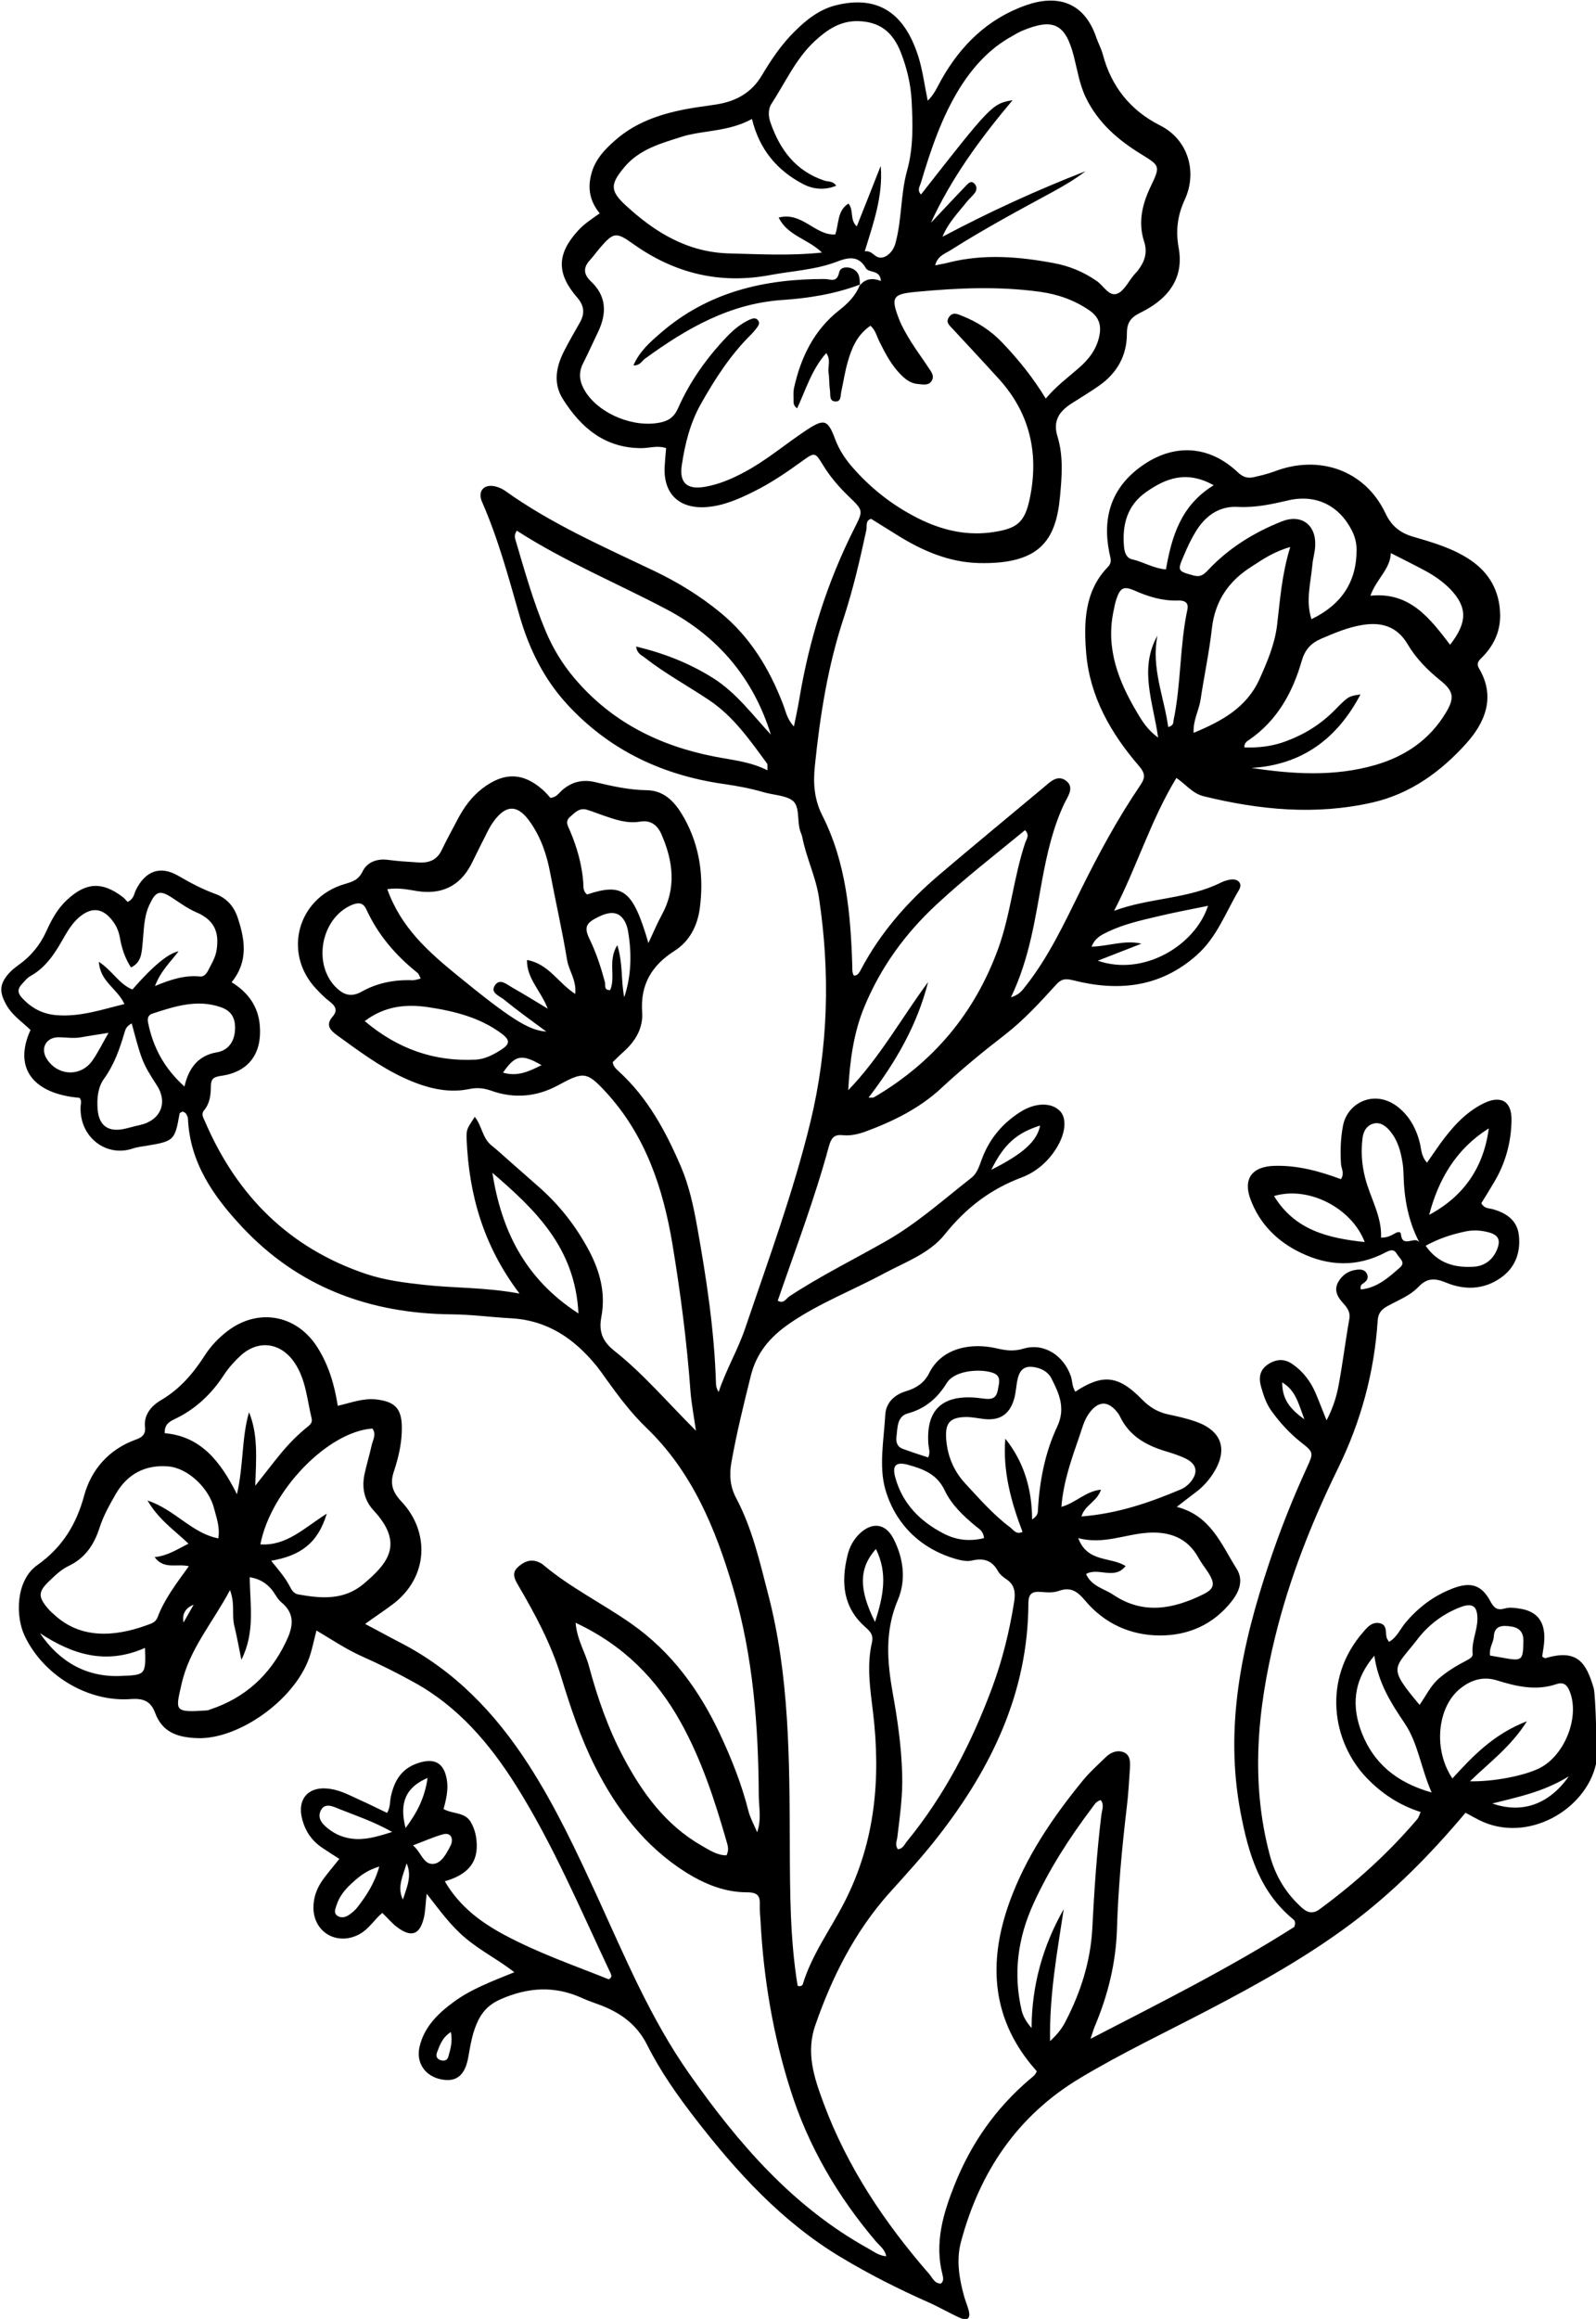 <?xml version="1.0" encoding="UTF-8"?><svg id="Layer_2" xmlns="http://www.w3.org/2000/svg" viewBox="0 0 89.92 130.56"><g id="Layer_1-2"><path d="m60.53,78.39c1.59-1.06,2.47-.97,3.81.4.43.44.91.73,1.51.85.51.11,1.01.22,1.5.39,1.5.52,1.86,1.59,1,2.93-.26.4-.58.76-.97,1.05-.32.24-.64.49-1.08.83,1.92.49,2.51,2.12,3.37,3.48.41.65.15,1.3-.28,1.84-1.03,1.31-2.45,1.93-4.06,1.92-1.64-.01-3.1-.67-4.18-1.95-.42-.5-.8-.81-1.49-.56-.3.11-.66.09-.99.06-.5-.04-.73.07-.73.65-.02,4.99-2.06,9.22-5.05,13.07-.88,1.14-1.86,2.2-2.82,3.27-1.91,2.15-3.19,4.68-4.13,7.39-.55,1.56-.07,2.97.46,4.4,1.34,3.61,3.45,6.75,5.96,9.63.18.21.29.53.65.53.18-.15.13-.33.09-.51-.46-1.78.04-3.44.69-5.07.92-2.3,2.3-4.28,4.2-5.9.16-.14.36-.26.42-.48-2.55-2.84-2.77-6.08-1.54-9.5.92-2.56,2.44-4.79,4.16-6.89.37-.45.82-.85,1.24-1.26.28-.28.63-.44,1-.32.43.15.41.57.39.94-.05.74-.09,1.47-.18,2.2-.27,2.27-.48,4.55-.55,6.84-.06,1.91-.51,3.72-1.25,5.47-.07.17-.12.34-.24.7,4.01-2.07,7.9-4.02,11.48-6.3.1-.27.02-.36-.06-.43-1.89-1.55-2.52-3.69-2.96-5.99-.93-4.86.07-9.46,1.59-14.02.62-1.86,1.34-3.68,2.16-5.46.36-.79.36-.83-.33-1.37-.65-.51-1.19-1.1-1.67-1.76-.31-.42-.47-.92-.61-1.42-.14-.52-.04-.95.44-1.25.45-.28.9-.3,1.35.02.59.41,1.01.97,1.29,1.62.2.46.37.93.62,1.54.37-.71.56-1.34.68-1.98.23-1.23.38-2.48.6-3.71.08-.44-.14-.68-.39-.96-.28-.31-.47-.68-.25-1.11.22-.41.59-.67,1.05-.72.21-.03.46-.02.58.22.12.25,0,.41-.21.55-.09.06-.18.13-.13.34.92-.09,1.56-.67,2.21-1.24.33-.29-.04-.52-.17-.75-.17-.3-.37-.24-.64-.1-1.59.84-3.2.79-4.79.02-1.31-.63-2.3-1.61-2.82-2.99-.44-1.16.07-1.86,1.33-1.9,1.31-.04,2.55.3,3.76.75.22-.34.01-.61,0-.89-.04-.7-.02-1.39.11-2.09.25-1.4,1.94-2.17,3.27-.94.56.51.89,1.16,1.07,1.9.08.34.07.73.4,1.09.27-.39.51-.74.76-1.09.66-.9,1.39-1.73,2.41-2.24.99-.49,1.61-.14,1.59.95-.02,1.24-.34,2.41-.98,3.48-.24.41-.49.81-.72,1.18.15.3.4.28.61.33.77.21,1.39.61,1.5,1.44.12.97-.18,1.85-1.01,2.43-.95.67-2.02.71-3.07.28-.64-.26-1.07-.3-1.6.26-.44.46-1.1.72-1.69,1.04-.34.19-.55.38-.58.83-.19,2.91-.94,5.67-2.22,8.29-1.5,3.06-2.75,6.22-3.56,9.53-.99,4.05-1.4,8.14-.3,12.27.32,1.19.91,2.16,1.81,2.97.3.27.61.37.99.09,2.03-1.49,3.89-3.17,5.52-5.09.07-.08.09-.19.18-.39-1.19-.38-2.17-1.02-3.03-1.91-1.96-2.03-2.54-5.57-.19-8.24.25-.29.5-.57.92-.48.44.1.3.53.39.83.02.06.07.12.13.22.44-.25.63-.72.92-1.07.73-.87,1.59-1.52,2.65-1.93,1-.39,1.63-.23,2.13.7.22.41.4.54.83.42.24-.07.51-.04.77,0,1.01.13,1.48.7,1.45,1.73-.01.33-.08.65-.12.98.07.04.14.1.18.09,1.85-.56,2.31.32,2.72,1.68.11.36.21,3.92.13,4.28-.58,2.59-3.88,4.5-6.57,3.16-.26-.13-.51-.27-.78-.42-1.95,2.32-4.04,4.45-6.45,6.25-2.52,1.88-5.25,3.4-8.03,4.85-2.41,1.26-4.88,2.43-7.22,3.83-3.55,2.12-5.68,5.3-6.73,9.24-.27,1.02-.1,2.05.18,3.06.08.28.2.56.27.84.09.4-.09.55-.48.38-.61-.27-1.18-.61-1.79-.88-1.69-.75-3.34-1.58-4.92-2.53-3.33-1.99-5.88-4.79-8.22-7.81-1.02-1.32-1.98-2.68-2.72-4.16-.56-1.11-1.42-1.75-2.51-2.19-.38-.15-.77-.27-1.14-.44-1.55-.71-3.05-.62-4.6.06-.59.26-.97.61-1.25,1.16-.34.67-.45,1.4-.58,2.12-.18,1-.66,1.39-1.48,1.24-.93-.16-1.48-.93-1.26-1.85.26-1.11,1.03-1.86,1.9-2.5,1.01-.75,2.19-1.18,3.44-1.69-.93-.72-1.91-1.21-2.75-1.92-.82-.68-1.44-1.54-2.19-2.5-.07.59-.07.99-.16,1.36-.23.96-.71,1.12-1.51.52-.29-.22-.52-.5-.83-.8-.46.39-.76.91-1.29,1.2-1.22.66-2.56-.07-2.59-1.46-.01-.62.2-1.16.56-1.65.28-.38.59-.74.9-1.13-.33-.21-.64-.41-.94-.61-.58-.38-.95-.9-1.14-1.57-.34-1.19.34-1.96,1.58-1.76.6.09,1.12.38,1.65.62.5.22.99.47,1.54.73.19-.32.15-.66.22-.96.2-.88.61-1.55,1.54-1.85.89-.29,1.43-.03,1.6.91.1.55-.02,1.1-.18,1.68.49.29,1.2.16,1.53.73.23.39.33.82.34,1.27.04,1.2-.73,1.76-1.8,2.07.83,1.42,2.03,2.31,3.38,3.03,1.89,1.01,3.91,1.71,5.86,2.49.17-.1.16-.2.12-.3-1.7-3.59-3.24-7.27-5.37-10.65-1.48-2.34-3.24-4.4-5.7-5.76-.97-.54-1.96-1.03-2.97-1.48-.87-.39-1.66-.92-2.55-1.45-.15.57-.24,1.06-.41,1.54-.85,2.4-4,4.61-6.31,4.52-1.1-.04-1.96-.32-2.37-1.42-.24-.64-.63-.83-1.35-.78-2.45.19-4.97-1.35-6.01-3.58-.51-1.08-.5-3.1.72-3.96,1.38-.98,2.19-2.25,2.64-3.91.39-1.45,1.38-2.6,2.89-3.15.31-.11.59-.25.54-.71-.08-.71.37-1.21.92-1.53,1.05-.62,1.8-1.5,2.45-2.51.34-.53.78-.99,1.28-1.37,1.73-1.32,3.91-.92,5.07.93.62.98.95,2.07,1.14,3.28.74-.17,1.42-.44,2.16-.36,1.05.12,1.44.5,1.45,1.56.01.86-.18,1.69-.45,2.5-.23.68-.08,1.15.42,1.68,1.61,1.7,1.55,4.27-.49,5.8-.49.37-1.01.71-1.55,1.1.69.36,1.3.7,1.92,1.02,3.12,1.59,5.43,4.02,7.3,6.92,1.52,2.36,2.7,4.89,3.87,7.43,1.56,3.41,3.01,6.89,5.19,9.98,2.74,3.89,5.81,7.46,10.06,9.81.31.17.6.41,1.02.44-.07-.38-.35-.57-.56-.81-2.18-2.56-3.85-5.41-4.85-8.61-.97-3.06-1.5-6.23-1.67-9.44-.02-.29-.05-.59-.04-.88.02-.53-.09-.75-.74-.75-1.24,0-2.38-.47-3.42-1.12-2.32-1.46-3.92-3.57-5.13-5.97-.81-1.61-1.38-3.33-1.91-5.06-.56-1.84-1.47-3.53-2.44-5.18-.19-.33-.35-.66.02-.99.32-.29.68-.45,1.11-.29.1.04.21.09.29.16,1.53,1.29,3.34,2.18,4.97,3.32,2.27,1.59,3.83,3.73,5,6.21.66,1.41,1.23,2.84,1.61,4.35.1.39.3.74.49,1.19.25-.74.1-1.39.09-2.04-.02-3.96-.32-7.9-1.45-11.72-.99-3.35-2.3-6.54-4.9-9.03-.85-.82-1.56-1.77-2.25-2.73-.17-.24-.34-.48-.52-.71-1.26-1.55-2.77-2.6-4.86-2.71-1.1-.06-2.2-.21-3.31-.22-4.6-.04-8.63-1.51-11.82-4.92-1.61-1.72-2.94-3.61-3.05-6.09,0-.1-.06-.21-.12-.3-.04-.05-.12-.08-.18-.11-.06.04-.16.07-.17.11-.27,1.52-.31,1.56-1.87,1.82-.25.04-.52.07-.76.15-1.47.51-3-.6-2.95-2.32,0-.18.09-.36-.06-.53-2.65-.23-3.73-1.7-2.76-3.82-.46-.45-1.02-.81-1.36-1.41-.41-.73-.4-1.18.16-1.8.15-.16.32-.3.5-.43.71-.5,1.24-1.14,1.6-1.94.29-.64.62-1.25,1.15-1.74,1.06-.99,1.97-1.06,3.14-.17.12.09.21.21.28.28.37-.18.36-.47.47-.68.53-1.06,1.36-1.38,2.37-.8.67.39,1.34.75,2.08,1.02.62.22,1.05.67,1.27,1.31.42,1.25.63,2.49-.33,3.67.91.56,1.51,1.35,1.59,2.47.12,1.55-.63,2.58-2.17,2.8-.42.06-.58.15-.59.58,0,.48-.05.96-.38,1.36-.18.21-.05.41.04.61,1.79,4.18,4.74,7.15,9.1,8.61,1.05.35,2.16.49,3.26.61,1.71.19,3.44.13,5.37.49-2.04-2.69-2.85-5.58-2.98-8.69-.02-.59.03-.59.46-1.26.4.5.43,1.19.92,1.59.46.37.89.78,1.33,1.16.44.39.89.78,1.33,1.17,1.18,1.03,2.12,2.23,2.86,3.62.63,1.2.94,2.41.69,3.73-.16.83.08,1.39.74,1.91,1.62,1.28,2.95,2.86,4.59,4.49-.13-.9-.26-1.57-.31-2.24-.2-2.76-.56-5.51-1.01-8.24-.53-3.18-1.52-6.15-3.75-8.58-1.09-1.18-1.27-1.16-2.71-.38-1.18.64-2.46.76-3.75.3-.42-.15-.8-.19-1.27-.09-1.27.26-2.51-.11-3.65-.63-1.38-.64-2.59-1.55-3.82-2.44-.39-.29-.57-.58-.21-1,.35-.4.13-.64-.19-.89-.26-.2-.5-.44-.72-.68-1.91-2.01-1.06-5.14,1.61-5.91.44-.13.77-.23,1-.71.25-.51.79-.73,1.42-.65.58.08,1.18.11,1.76.15.56.03,1.01-.14,1.27-.69.29-.6.61-1.18.92-1.77.35-.66.78-1.25,1.38-1.71,1.2-.92,2.28-.91,3.39.07.16.14.31.31.44.46.33-.02.47-.26.65-.42.54-.48,1.16-.63,1.85-.47.97.23,1.94.45,2.94.46,1.06.02,1.66.78,2.11,1.59.87,1.57,1.1,3.28.87,5.04-.13.99-.57,1.87-1.42,2.41-1.29.82-1.94,1.9-1.83,3.46.06.9-.38,1.63-1.05,2.23-.22.19-.42.4-.61.58.03.24.18.36.31.49,1.66,1.5,2.69,3.42,3.55,5.43.44,1.04.69,2.18.89,3.3.53,2.94.98,5.89,1.07,8.89,0,.14.04.29.15.46.41-1.24,1.08-2.36,1.5-3.6,1.3-3.84,2.71-7.65,3.67-11.6,1.01-4.18,1.12-8.39.48-12.64-.18-1.18-.72-2.25-.94-3.41-.03-.14-.11-.28-.14-.42-.15-.56.01-1.35-.44-1.65-.39-.27-1.04-.29-1.57-.44-.75-.22-1.5-.36-2.27-.47-3.44-.49-6.43-1.89-8.81-4.47-1.32-1.43-2.16-3.13-2.7-5.01-.62-2.16-1.2-4.33-2.11-6.4-.24-.54.03-.96.6-.9.25.03.51.14.71.28,2.6,1.86,5.51,3.13,8.38,4.5,1.34.64,2.58,1.4,3.74,2.35,1.68,1.38,2.75,3.15,3.52,5.14.16.41.23.86.62,1.27.11-.55.22-1.03.3-1.52.56-3.37,1.57-6.6,3.12-9.66.5-.98.48-.99-.32-1.76-.56-.54-1.06-1.12-1.47-1.79-.43-.71-.46-.72-1.15-.22-.87.63-1.75,1.23-2.71,1.71-.86.43-1.74.82-2.71.89-1.55.11-2.44-.78-2.34-2.32.02-.33.05-.66.08-1-.47-.16-.91-.01-1.34,0-2.08.02-3.45-1.13-4.48-2.77-.54-.85-.39-1.78.05-2.65.28-.56.6-1.1.91-1.65.29-.51.25-.95-.15-1.41-1.18-1.36-1.15-2.46.06-3.78.33-.36.73-.62,1.21-.96-.53-.64-.69-1.35-.49-2.15.2-.85.75-1.43,1.37-1.97,1.11-.98,2.47-1.45,3.89-1.73.61-.12,1.24-.19,1.86-.29,1.07-.18,1.93-.66,2.5-1.62.53-.89,1.11-1.75,1.85-2.48.66-.66,1.4-1.24,2.31-1.47,2.28-.57,3.85.32,4.66,2.88.24.76.34,1.57.53,2.49.4-.4.55-.8.76-1.17,1.1-1.96,2.64-3.46,4.79-4.21,1.69-.59,3.25-.24,3.95,1.83.11.31.27.61.36.93.48,1.82,1.56,3.17,3.23,4.01,1.62.82,2.09,2.65,1.4,4.16-.42.91-.53,1.75-.35,2.75.29,1.59-.48,2.81-2.13,3.62-.57.28-.79.55-.79,1.21,0,1.22-.55,2.2-1.56,2.91-.51.36-1.05.68-1.58,1.02-.67.44-1.04.96-.77,1.84.34,1.11.25,2.26.14,3.41-.23,2.47-1.17,3.8-4.57,3.72-1.66-.04-3.16-.68-4.56-1.55-.5-.31-1-.62-1.51-.94-.34.1-.22.42-.27.64-.36,1.66-.74,3.31-1.27,4.93-.9,2.71-1.34,5.52-1.63,8.35-.1.96-.04,1.87.42,2.78,1.35,2.66,1.6,5.57,1.69,8.49,0,.19-.01.37.09.53.22,0,.3-.17.39-.33,1.1-2.09,2.63-3.83,4.42-5.35,1.94-1.65,3.91-3.27,5.86-4.9.37-.31.78-.75,1.26-.41.53.37.12.9-.07,1.29-.64,1.35-.97,2.8-1.24,4.24-.41,2.21-.7,4.44-1.77,6.68.48-.15.63-.39.8-.6,1.32-1.66,2.21-3.58,3.14-5.46,1-2.02,2.07-4,3.34-5.87.3-.44.29-.68-.08-1.11-1.57-1.82-2.75-3.88-2.96-6.31-.14-1.71-.12-3.5,1.22-4.88.27-.28.13-.52.08-.81-.4-1.99.12-3.66,1.82-4.87,1.81-1.29,3.79-1.18,5.41.34.28.27.54.36.88.29.4-.09.79-.18,1.17-.32,2.54-.98,5.12-.08,6.27,2.33.36.77.87,1.14,1.61,1.35,1.1.32,2.2.64,3.17,1.29,1.09.73,1.66,1.76,1.69,3.07.02.93-.34,1.73-.99,2.39-.19.19-.38.34-.2.65.96,1.62.33,3.07-.74,4.25-1.42,1.57-3.12,2.81-5.26,3.3-3.21.73-6.36.42-9.51-.35-.65-.16-1.02-.69-1.54-1.03-1.45,2.38-2.23,5.02-3.51,7.48,1.98-.74,4.15-.65,6.04-1.6.16-.08.35-.13.52-.16.43-.06.69.22.48.58-.75,1.26-1.25,2.68-2.4,3.69-2.06,1.82-4.43,2.04-6.95,1.4-.45-.11-.66-.07-.94.23-.92,1.01-1.84,2.02-2.93,2.86-1.22.94-2.41,1.92-3.54,2.97-1.22,1.14-2.72,1.88-4.29,2.46-.42.15-.86.25-1.3.2-.48-.05-.63.19-.75.6-.8,2.96-1.89,5.82-2.89,8.72.34.2.47-.12.65-.24,1.76-1.16,3.64-2.08,5.46-3.12,1.74-.99,3.23-2.33,4.79-3.55.38-.3.47-.74.63-1.14.43-1.11,1.16-1.96,2.16-2.59.82-.51,1.69-.53,2.18-.07.42.39.37,1.22-.13,2.06-.47.79-1.17,1.4-1.99,1.71-1.77.66-3.16,1.73-4.34,3.21-.86,1.07-2.21,1.55-3.41,2.19-1.78.96-3.68,1.68-5.36,2.84-1.08.75-1.84,1.64-2.16,2.94-.4,1.61-.8,3.22-1.09,4.86-.13.72-.07,1.38.27,2.02.89,1.68,1.31,3.51,1.78,5.33,1.23,4.66,1.22,9.43,1.24,14.19.01,2.66.01,5.31.44,7.93.14.06.26,0,.29-.08.51-1.68,1.56-3.09,2.35-4.63,1.74-3.4,2.05-6.97,1.61-10.67-.16-1.32-.37-2.64-.06-3.96.09-.41-.1-.61-.36-.84-1.28-1.11-1.39-2.53-1.02-4.05.11-.47.34-.9.7-1.24.71-.66,1.45-.55,1.89.3.57,1.11.72,2.33.25,3.44-.76,1.78-.6,3.53-.28,5.32.27,1.49.48,2.98.52,4.5.04,1.19-.13,2.36-.27,3.53-.02.21-.15.42.02.69.28,0,.38-.27.52-.44,2.13-2.6,3.64-5.53,4.81-8.68.58-1.57.97-3.17,1.23-4.81.08-.5.04-.95-.43-1.26-.18-.12-.37-.27-.48-.46-.34-.62-.82-.75-1.47-.6-.24.06-.52.01-.77-.05-2.1-.56-3.54-1.99-4.11-3.96-.37-1.3-.08-2.8,0-4.21.04-.68.53-1.13,1.19-1.32.57-.17,1.01-.48,1.27-.99.7-1.44,2.36-1.76,3.84-1.41.51.12.96.17,1.49.01,1.14-.34,2.26.37,2.67,1.57.09.28.05.59.29.92Zm-12.07-62.34c.31-.37.72-.41,1.17-.23-.04-.66-.69-.43-.85-.73-.43-.76-1.07-.57-1.62-.36-1.23.47-2.52.52-3.79.76-2.8.52-5.34-.09-7.66-1.73-1.02-.73-1.14-.7-1.96.26-.17.2-.32.41-.49.6-.41.43-.4.82.04,1.23.88.83.89,1.8.4,2.83-.29.6-.56,1.21-.86,1.8-.28.56-.17,1.07.14,1.57.82,1.29,2.77,2.06,4.26,1.73.47-.11.75-.32.96-.79.66-1.5,1.6-2.82,2.73-4.01.38-.4.81-.76,1.32-.99.17-.07.36-.13.48.08.09.15-.01.28-.1.4-.09.12-.18.23-.29.34-1.17,1.15-2.05,2.51-2.85,3.93-.61,1.08-.9,2.26-1.08,3.47-.14.98.3,1.37,1.3,1.2.81-.14,1.55-.46,2.27-.85,1.21-.65,2.25-1.54,3.39-2.3,1.05-.7,1.26-.67,1.68.46.24.64.61,1.18,1.05,1.67,1.09,1.23,2.39,2.21,3.87,2.91,1.26.59,2.58.87,3.98.66,1.35-.2,1.79-.54,2.07-1.9.52-2.5.02-4.77-1.72-6.7-.87-.96-1.75-1.9-2.63-2.85-.17-.19-.41-.35-.2-.66.2-.29.46-.18.7-.08.87.34,1.64.83,2.29,1.51.91.95,1.74,1.98,2.46,3.16.59-.7,1.24-1.18,1.85-1.71.57-.49,1.02-1.07,1.17-1.83.12-.59-.02-1.05-.57-1.43-.85-.58-1.77-.9-2.77-1.04-2.32-.32-4.64-.22-6.96,0-1.34.12-1.47.29-.99,1.53.17.44.42.86.67,1.27.31.5.67.97.99,1.47.14.21.34.44.2.71-.17.33-.51.23-.8.21-.39-.03-.68-.25-.95-.52-.53-.53-.87-1.18-1.2-1.84-.16-.31-.23-.68-.52-.92-.78.54-1.07,1.3-1.29,2.08-.15.53-.23,1.08-.35,1.62-.05.24,0,.61-.37.56-.33-.04-.23-.4-.27-.64-.05-.33-.03-.67-.08-.99-.05-.33.15-.7-.13-1.09-.83.94-1.15,2.07-1.64,3.11-.22-.16-.2-.32-.2-.46,0-.22-.02-.45.02-.66.38-1.74,1.13-3.29,2.56-4.41.51-.4.93-.83,1.16-1.43l-.02.04Zm-6.1-9.35c-.84.46-1.67.58-2.51.71-.47.07-.96.14-1.41.28-1.19.38-2.41.7-3.27,1.73-.78.94-.82,1.31.08,2.14,1.66,1.53,3.5,2.66,5.88,2.71,1.68.04,3.36.14,5.18-.05-.8-.78-1.92-.93-2.44-1.97,1.32-.35,2.05,1.02,3.19.95.21-.6.1-1.33.74-1.74.32.37.06.9.47,1.29.48-1.21.92-2.31,1.35-3.41.14,1.67-.4,3.19-.9,4.81.36-.05.5.23.72.32.37.16.85-.22,1-.74.38-1.35.29-2.78.67-4.14.36-1.3.32-2.63.25-3.95-.05-.92-.27-1.82-.6-2.67-.47-1.21-1.23-1.74-2.39-1.78-1.01-.03-1.75.47-2.44,1.1-1.08.99-1.67,2.33-2.45,3.53-.21.31-.2.72-.07,1.08.53,1.53,1.42,2.73,3.04,3.27.2.07.48,0,.66.29-.68.27-1.32.19-1.87-.1-1.47-.77-2.46-1.96-2.87-3.65Zm10.06,5.87c.09-.09.18-.19.27-.28.58-.62,1.16-1.24,1.75-1.85.12-.13.28-.29.46-.1.14.14.15.34.03.51-.13.18-.3.32-.44.49-.5.63-1.07,1.2-1.39,1.99,2.62-1.39,5.3-2.62,8.06-3.69-.59.45-1.22.82-1.86,1.17-1.94,1.05-3.89,2.1-5.75,3.28-.31.2-.73.31-.86.85.34-.07.59-.11.84-.18,1.94-.47,3.89-.31,5.82.05.88.16,1.69.49,2.44,1.01.38.26.69.88,1.14.72.39-.14.64-.68.95-1.05.07-.08.15-.17.22-.25.38-.49.57-1,.36-1.64-.35-1.08-.11-2.1.37-3.1.55-1.15.53-1.16-.52-1.81-1.31-.8-2.44-1.77-3.13-3.19-.36-.74-.48-1.55-.68-2.33-.47-1.82-1.14-2.17-2.88-1.45-.2.08-.4.2-.59.31-1.26.69-2.2,1.72-2.96,2.93-1.02,1.65-1.63,3.47-2.18,5.31-.06.21-.24.44,0,.68,3.95-5.04,4.01-5.11,5.16-5.31-1.81,2.15-3.46,4.39-4.63,6.96Zm-23.3,17.3c-.17.27-.11.41-.07.55.51,1.73,1,3.47,1.7,5.13.4.95.94,1.84,1.61,2.63,2.07,2.45,4.76,3.8,7.86,4.41,1,.2,2.03.28,3.02.78-.01-.18.02-.32-.03-.39-.96-1.31-1.89-2.65-3.27-3.57-1.2-.8-2.47-1.49-3.61-2.38-.17-.14-.44-.22-.49-.63,1.61.39,3.02.95,4.34,1.78,1.31.83,2.22,2.07,3.25,3.18-.98-3.16-2.96-5.51-5.85-7.04-2.8-1.48-5.74-2.69-8.46-4.44Zm-7.3,20.19c.77,2.16,2.3,3.51,3.9,4.82,2.99,2.44,4.06,3.14,5.06,3.2-.8-.59-1.61-1.17-2.38-1.8-.24-.2-.81-.38-.51-.81.27-.41.67-.04.97.13.62.35,1.22.72,2,1.19-.41-1.05-1.18-1.68-1.17-2.74,1.22.21,1.76,1.3,2.72,1.91.08-.78-.36-1.3-.46-1.91-.27-1.64-.64-3.26-.95-4.89-.19-1.03-.52-2-1.12-2.86-.71-1.03-1.39-1.03-2.12.02-.25.36-.42.78-.63,1.17-.2.39-.39.8-.59,1.19-.65,1.23-1.68,1.7-3.04,1.49-.5-.08-1.01-.2-1.67-.11Zm48.64-6.83c2.37.36,4.71.51,7.03-.16,1.69-.49,3.07-1.43,3.98-2.96.5-.83.42-1.21-.33-1.81-.73-.59-1.37-1.24-1.84-2.04-.6-1.01-1.5-1.25-2.56-1.07-.8.13-1.55.45-2.3.77-.6.26-.92.63-1.1,1.25-.51,1.77-1.37,3.34-2.94,4.43-.14.09-.31.19-.29.44.82.03,1.59-.06,2.38-.36,1.06-.4,1.96-.97,2.75-1.78.74-.76.78-.75,1.41-.84-1.29,2.45-3.26,3.98-6.19,4.14Zm-21.52,18.57c.15,0,.24.01.3-.02,3.35-1.96,5.69-4.75,7.01-8.4.69-1.92.86-3.97,1.5-5.9.07-.22.29-.46,0-.74-1.68,1.38-3.4,2.71-4.99,4.19-1.76,1.63-3.14,3.53-4.06,5.75-.62,1.5-.82,3.08-.91,4.7,1.78-1.84,3-4.06,4.5-6.09-.61,2.41-1.82,4.51-3.35,6.5Zm-36.64,24.82c.1-.68-.11-1.17-.23-1.66-.28-1.17-1.49-2.32-2.61-2.4-1.28-.1-2.29.43-2.94,1.56-.35.61-.69,1.21-.91,1.89-.3.94-.8,1.71-1.75,2.16-.42.2-.78.55-1.12.88-.59.57-.59.86-.05,1.5.14.17.31.31.48.46,1.62,1.41,3.69,1.04,5.32.41.18-.07.32-.18.39-.37.39-1.03,1.06-1.9,1.76-2.87-.68-.16-1.4.21-1.93-.51.75-.08,1.27-.44,1.91-.76-.82-.78-1.68-1.35-2.31-2.43,1.56.52,2.49,1.84,3.98,2.13Zm2.99,1.27c.44.54.8.96,1.05,1.45.1.2.23.39.47.43,1.29.23,2.56.34,3.67-.59,1.39-1.17,2.3-2.27.57-4.14-.55-.59-.67-1.3-.51-2.06.12-.54.28-1.07.4-1.61.07-.31.28-.62.04-.94-2.5.17-5.72,3.48-6.31,6.52,1.46.1,2.44-.9,3.74-1.73-.5,1.69-1.53,2.38-3.12,2.65Zm17.14,3.48c.08.95.54,1.65.75,2.43.48,1.78,1.08,3.52,1.95,5.15,1.06,2,2.38,3.81,4.41,4.97.44.25.87.54,1.39.54.16-.31.07-.56,0-.8-.66-2.3-1.4-4.57-2.57-6.68-1.36-2.45-3.23-4.35-5.92-5.61ZM8.72,55.52c.91-.38,1.71-.63,2.56-.54.19.02.34-.14.43-.31.2-.39.44-.77.5-1.22.15-1.04-.19-1.68-1.16-2.09-.48-.21-.89-.51-1.33-.8-.73-.48-.95-.39-1.32.42-.31.69-.29,1.44-.37,2.17-.05.52-.07,1.04-.65,1.32-.33-.51-.52-1.07-.62-1.65-.06-.33-.17-.64-.37-.91-.57-.8-1.22-.88-1.95-.25-.34.3-.58.67-.8,1.05-.49.87-1,1.73-1.92,2.24-.19.1-.33.29-.48.45-.24.25-.27.48-.02.76.55.61,1.21.95,2.02,1,1.31.09,2.5-.32,3.77-.63-.4-.88-1.37-1.25-1.44-2.38.78.52,1.15,1.27,1.89,1.56q1.73-1.98,2.6-2.15c-.46.61-1.01,1.11-1.33,1.96Zm5.67,28.12c.59-.74,1.01-1.3,1.45-1.83.45-.54.94-1.04,1.49-1.48.14-.11.28-.24.23-.46-.26-1.06-.32-2.19-.96-3.14-.76-1.13-2.01-1.33-3.03-.42-.35.32-.68.69-.94,1.08-.7,1.08-1.59,1.93-2.75,2.49-.29.14-.62.28-.6.81,2.01.18,3.12,1.54,4.07,3.44.38-1.67.26-3.18.68-4.62.51,1.25.41,2.55.35,4.13Zm68.43,16.65c1.29.03,3.01-.3,3.88-.72,1.4-.67,2.28-2.78,1.78-4.23-.14-.4-.32-.68-.79-.52-1.15.39-2.25.13-3.35-.21-.76-.24-1.45-.04-2.07.46-1.29,1.03-1.54,3.43-.44,5.06,1.16-1.27,2.33-2.5,4.2-3.22-.92,1.45-2.11,2.31-3.21,3.38Zm-23.67,14.64c.51-.47.73-.81.91-1.17.84-1.63,1.38-3.34,1.48-5.17.11-2.14.25-4.27.51-6.39.03-.28.18-.58-.03-.85-.24.05-.36.25-.49.43-1.27,1.68-2.41,3.45-3.29,5.37-.89,1.93-1.17,3.95-.68,6.04q.12.5.56.99c.01-2.37.62-4.6,1.81-6.69-.36,2.39-.81,4.77-.77,7.46Zm-1-29.38c.37-.24.32-.44.33-.61.1-1.6.4-3.16,1.08-4.61.49-1.03.12-1.86-.32-2.72-.17-.34-.5-.54-.88-.62-.58-.13-.9.07-1.03.67-.08.36-.09.74-.19,1.09-.26.9-.82,1.25-1.73,1.14-.33-.04-.66-.11-.99-.11-.9.02-1.18.33-1.11,1.25.07.95.43,1.8,1.07,2.49.8.86,1.58,1.76,2.53,2.47.19.14.33.43.7.26-.64-1.68-1.12-3.41-.97-5.25,1.05,1.31,1.5,2.83,1.51,4.54Zm14.54-54.75c-.95.27-1.55.7-2.16,1.09-1.29.81-2.07,1.92-2.25,3.48-.15,1.35-.44,2.69-.64,4.03-.09.6-.43,1.15-.39,1.86,1.6-.66,2.99-1.43,3.71-3.02.44-.98.86-1.97.99-3.03.17-1.42.26-2.84.74-4.4Zm-10.66,53.07c-.22.68-.91.86-1.1,1.51,2.04-.16,3.84-.78,5.61-1.53.21-.09.38-.23.52-.39.46-.54.38-1.02-.24-1.33-.36-.18-.75-.3-1.14-.42-1.1-.33-2.04-.85-2.57-1.94-.03-.07-.07-.13-.11-.19-.56-.75-1.13-.73-1.66.02-.26.37-.37.81-.51,1.22-.45,1.3-.92,2.6-1.03,4.02.82-.23,1.36-.88,2.23-.97Zm11.86-49.01q2.56-1.23,2.54-3.92c0-.38-.09-.72-.26-1.06-.71-1.41-2.02-2.07-3.58-1.71-.94.22-1.86.42-2.84.37-1.06-.06-1.83.5-2.37,1.37-.27.44-.49.91-.69,1.39-.37.84-.33.86.55,1.1.42.11.59-.06.84-.32,1.16-1.23,2.57-2.1,4.13-2.72,1.1-.44,1.94.18,1.89,1.35-.01.37-.13.73-.16,1.09-.09,1.01-.39,2.03-.05,3.06ZM12.95,89.54c-.98,1.84-2.28,3.31-2.72,5.27-.34,1.51-.46,1.62,1.42,1.49.07,0,.14-.04.21-.06,1.95-.65,3.35-1.93,4.24-3.78.39-.8.58-1.57-.25-2.25-.22-.18-.35-.47-.53-.7-.31-.38-.7-.62-1.25-.71.01,1.55.32,3.07-.47,4.65-.16-.78-.26-1.35-.4-1.92-.15-.6.05-1.23-.24-2Zm23.58-36.44c.3-.64.5-1.12.74-1.56.85-1.53.66-3.04,0-4.56-.23-.53-.61-.82-1.21-.72-.72.12-1.38-.11-2.05-.34-.31-.11-.62-.23-.94-.33-.43-.13-.69.17-.96.41-.3.26-.1.52.01.79.39.92.66,1.87.74,2.87.02.24-.03.52.22.7,2.02-.67,2.58-.25,3.45,2.73Zm29.3-12.17c.3-.08.27-.25.29-.38.43-2.06.34-4.18.78-6.24.09-.44-.24-.51-.53-.5-.87.03-1.66-.21-2.45-.56-.64-.28-.82-.14-1.04.54-.07.21-.1.43-.15.65-.43,2.09.29,3.92,1.33,5.67.29.49.59.98,1.19,1.42-.28-2.01-1.09-3.87-.04-5.74-.36,1.8.37,3.43.61,5.15Zm-4.64,47.69c.31.7,1.02.82,1.55,1.18,1.68,1.12,3.37.79,5.04-.03.65-.32.69-.6.3-1.22-.18-.28-.39-.54-.55-.83-.63-1.16-1.67-1.51-2.9-1.42-1.27.09-2.48.67-3.88.3.51,1.38,1.82,1.04,2.67,1.57-.64.81-1.54.05-2.23.45Zm-40.64-31.13c1.86,1.57,3.92,2.29,6.26,2.17.52-.03.99-.28,1.43-.56.5-.32.5-.55.03-.9-1.22-.91-2.66-1.27-4.12-1.49-1.24-.19-2.47-.08-3.6.78Zm3.15-2.4c-.07-.13-.1-.25-.17-.31-1.23-.98-2.23-2.14-2.89-3.58-.19-.41-.47-.39-.82-.25-1.75.75-2.23,3.37-.85,4.68.41.39.83.52,1.39.21.88-.5,1.86-.69,2.88-.65.14,0,.28-.05.45-.09Zm44.68-27.77c-1.54-.86-2.72-.38-3.8.38-1.07.74-1.37,1.85-1.25,3.1.03.32.14.62.45.69.63.14,1.2.51,1.91.57.33-1.88.85-3.61,2.69-4.74Zm-40.64,38.71c.51,3.23,1.82,5.96,4.85,7.92-.18-3.7-2.44-5.85-4.85-7.92Zm49.7,27.18c-1.24,1.45-1.28,2.91-.71,4.37.67,1.69,1.94,2.78,3.93,3.34-.62-1.41-.76-2.76-1.51-3.88-.76-1.13-1.5-2.26-1.72-3.83ZM10.39,61.19q.37-1.7,1.82-1.94c.61-.1.99-.56,1.03-1.25.04-.68-.2-1.08-.79-1.29-1.34-.47-2.61-.05-3.87.36-.27.09-.28.32-.23.54.28,1.36.9,2.54,2.05,3.57Zm69.59,34.8c.39-.56.63-1.09,1.08-1.48.48-.42,1.01-.73,1.56-1.02.16-.09.37-.18.35-.38-.07-.68.26-1.29.27-1.95,0-.73-.27-.94-.97-.67-.98.38-1.8,1-2.43,1.83-1.29,1.67-1.7,1.48.15,3.68ZM7.42,57.62c-.32.17-.36.36-.41.53-.27.92-.58,1.8-1.16,2.6-.33.46-.4,1.1-.35,1.7.07.92.59,1.3,1.49,1.11.29-.06.57-.15.86-.21,1.19-.25,1.64-1.26.97-2.27-.32-.49-.64-.99-.84-1.54-.22-.61-.37-1.24-.56-1.92Zm72.53,12.29q-.77-1.47-.86-3.45c-.02-.33-.01-.67-.07-.99-.1-.66-.28-1.3-.73-1.82-.25-.29-.57-.51-.97-.37-.34.12-.5.42-.55.77-.1.77-.05,1.52.15,2.29.29,1.12.94,2.14.89,3.34.31.01.54-.1.77-.23.13-.08.33-.15.35.04.08.8.76.1,1.01.43Zm1.75-33.61c.99-1.27.97-2.12.02-3.12-.39-.4-.84-.72-1.32-.99-.64-.35-1.3-.67-2.04-1.05-.03.91-.81,1.45-1.15,2.4,2.24-.23,3.36,1.29,4.49,2.76Zm-19.85,17.79c2.59.9,5.49-.87,6.21-3.09-.98.2-1.95.38-2.9.61-.93.22-1.86.43-2.74.85-.37.18-.72.34-.92.84.98-.03,1.86-.39,2.81-.17-.77.3-1.54.6-2.46.96Zm-6.41,32.51c-.04-.42-.3-.53-.49-.69-.68-.57-1.35-1.2-1.72-1.99-.44-.93-1.21-1.21-2.07-1.45-.67-.18-.91.02-.72.71.4,1.47,1.39,2.47,2.72,3.16.71.37,1.45.46,2.28.26Zm-3.15-4.54c.14-.27.04-.49.02-.7-.16-1.93.72-2.82,2.65-2.67.26.02.51.08.77.07.44-.02.47-.39.53-.72.06-.3.08-.59-.28-.73-.61-.25-2.17-.21-2.64.56-.52.84-1.2,1.44-2.2,1.71-.59.16-.57.78-.63,1.29-.04.32.03.59.37.71.47.17.95.33,1.42.48Zm24.6-12.13c-.75-1.95-3.2-3.17-5.11-2.59,1.18,1.92,3.03,2.37,5.11,2.59Zm-41.72-13.78c.4-1.21.43-2.45.22-3.69-.03-.18-.08-.37-.16-.53-.31-.59-.77-.67-1.51-.31-.72.35-.83.59-.49,1.28.37.77.63,1.57.85,2.39.04.16-.07.48.3.45.32-.76-.15-1.64.4-2.53.33,1.07.2,2.02.39,2.93Zm48.71,7.38c-1.82,1.14-2.83,2.84-3.36,4.87,1.94-1.04,3.07-2.66,3.36-4.87Zm-3.55,6.62c.71,1.01,1.67,1.23,2.69,1.17.62-.03,1.11-.4,1.34-1.01.19-.5.06-.77-.46-.92-.43-.12-.87-.15-1.32-.06-.76.16-1.5.39-2.26.81ZM8.17,92.78c-2.22.98-4.11.36-5.92-.83,1.1,1.62,2.63,2.49,4.54,2.41,1.38-.06,1.44-.02,1.38-1.58Zm-2.05-34.63c-.68.11-1.11.17-1.54.25-.44.08-.88,0-1.31,0-.69.02-1,.63-.64,1.21.61.97,1.91,1.04,2.57.11.31-.44.55-.93.92-1.58Zm15.99,45c-1.11-.62-2.05-.92-2.97-1.29-.35-.14-.85-.41-1.08.1-.21.47.18.82.54,1.08.36.26.76.42,1.22.48.71.09,1.37-.09,2.28-.38Zm27.19-11.83c.48-1.49.72-2.75.05-4.11-.96,1.08-.98,2.26-.05,4.11Zm-27.93,13.77c-.67.2-1.07.51-1.45.85-.42.37-.79.78-.96,1.33-.06.19-.19.44.06.6.2.13.44.08.63-.05.18-.12.36-.27.49-.44.49-.64.95-1.31,1.23-2.29Zm62.58-11.88c.26.05.48.08.69.12,1.14.21,1.17.17,1.19-.96,0-.53-.28-.74-.72-.8-.45-.06-.92-.07-.95.59-.02.33-.27.6-.21,1.05Zm.13,8.33c1.66.58,3.18.07,4.31-1.53-1.47.9-2.9,1.17-4.31,1.53Zm-28.23-35.68c1.81-.9,2.59-1.63,2.75-2.49-1.32.42-2.03,1.04-2.75,2.49Zm-32.59,38.03c.48.4.59,1.1,1.16,1.05.45-.04.73-.57.95-1,.02-.03.03-.07.05-.1.13-.41-.07-.68-.48-.56-.53.15-1.04.38-1.68.62Zm.83-3.79c-1.25.54-1.6,1.42-1.24,2.82.63-.84,1.08-1.68,1.24-2.82Zm6.42-40.13c-1.12-.65-1.49-.57-2.17.42.8.24,1.46-.06,2.17-.42Zm41.73,17.86c0,.93.41,1.48,1.25,2.08-.34-.9-.48-1.61-1.25-2.08Zm-46.83,36.57c-.5.32-.63.75-.79,1.16-.08.2,0,.37.2.43.19.06.38.03.44-.2.12-.42.25-.84.14-1.4Zm-2.5-9.49c-.19.67-.56,1.33-.21,2.04.21-.67.53-1.32.21-2.04Zm-12-14.56c-.47.18-.66.53-.57,1,.19-.33.38-.67.57-1Z"/><path d="m48.48,16.01c-1.42.54-2.9.78-4.41.88-2.95.2-5.39,1.6-7.71,3.29-.2.14-.31.42-.67.39.34-.79.94-1.31,1.54-1.83,2.66-2.3,5.83-3.04,9.24-3.03.32,0,.68.24.81-.38.08-.38.72-.35,1-.01.18.22.15.48.17.74,0,0,.02-.04.02-.04Z"/></g></svg>